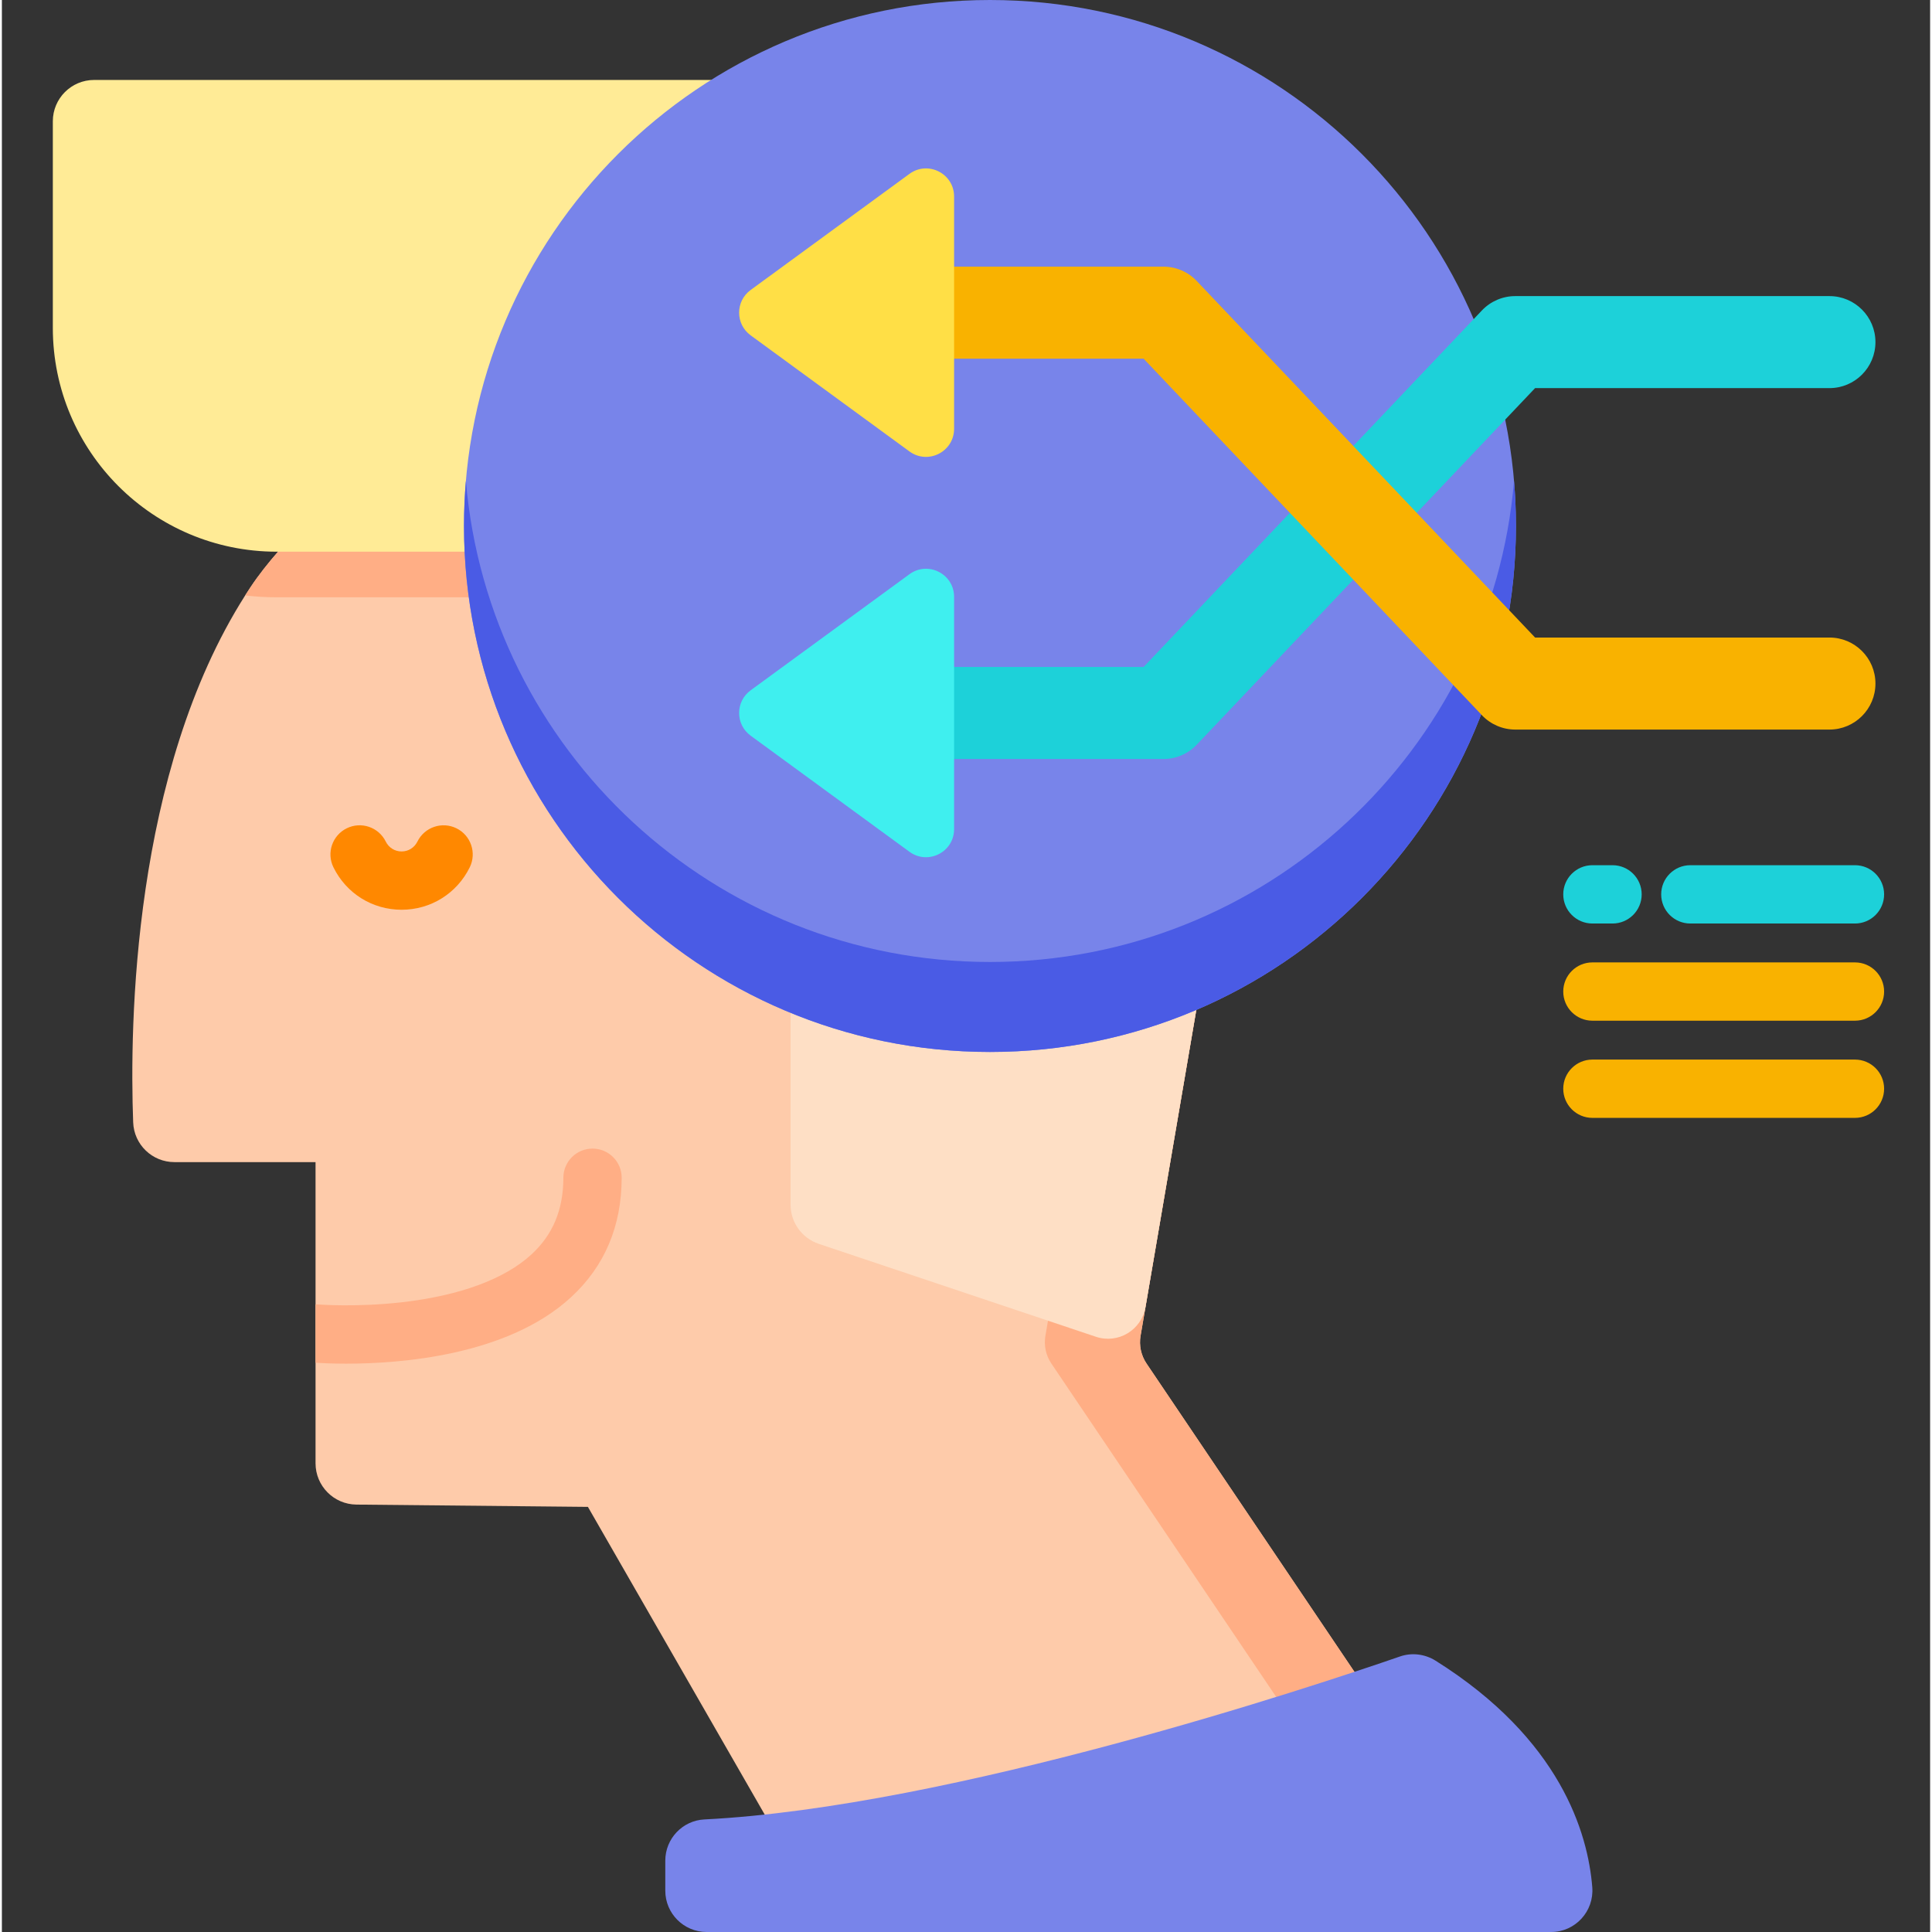 <svg height="512pt" viewBox="-13 0 511 512" width="512pt" xmlns="http://www.w3.org/2000/svg"><rect x="-13" y="0" width="511" height="512" fill="#333333" stroke="none"/><path d="m379.492 493.559h-183.051l-54.137-94.219-61.348-.609c-6.008-.059-10.836-4.953-10.836-10.949v-79.809h-37.387c-5.895 0-10.723-4.645-10.941-10.539-.957-25.672-.176-92.727 29.68-139.641.465-.723.926-1.434 1.402-2.152 8.758-13.199 23.746-25.426 31.762-35.152h222.961c4.789 11.848 8.004 24.469 9.363 37.633 1.266 12.156.969 24.777-1.145 37.645l-27.051 158.246c-.445 2.555.125 5.18 1.574 7.336zm0 0" fill="#fecbaa"/><path d="m379.5 493.559h-25.219l-89.164-132.219c-1.449-2.145-2.008-4.773-1.574-7.324l27.055-158.258c2.113-12.863 2.418-25.48 1.145-37.637-1.363-13.168-4.57-25.785-9.359-37.629h25.215c4.793 11.844 7.996 24.461 9.363 37.629 1.27 12.156.965 24.773-1.145 37.637l-27.059 158.258c-.43 2.551.129 5.18 1.578 7.324zm0 0" fill="#ffae85"/><path d="m316.957 158.121c-.918.109-1.844.168-2.789.168h-254.336c-2.828 0-5.621-.16-8.359-.492.461-.727.926-1.441 1.398-2.156 8.766-13.195 23.75-25.422 31.758-35.152h222.973c4.781 11.848 7.996 24.469 9.355 37.633zm0 0" fill="#ffae85"/><path d="m315.828 195.762-25.766 150.645c-1.043 6.09-7.273 9.816-13.129 7.852l-73.453-24.625c-4.461-1.504-7.473-5.684-7.473-10.387v-138.301h-36.793c-2.629 0-5.047-.93-6.93-2.48-2.457-2.004-4.02-5.055-4.02-8.469v-52.297h158.176c10.082 23.469 13.93 50.191 9.387 78.062zm0 0" fill="#fedfc5"/><path d="m357.496 438.988c-22.449 7.758-118.84 39.895-184.324 43.18-5.812.293-10.363 5.109-10.363 10.93v7.953c0 6.047 4.902 10.949 10.953 10.949h223.793c6.41 0 11.426-5.477 10.914-11.871-1.152-14.375-8.426-39.25-41.508-60.02-2.832-1.777-6.305-2.215-9.465-1.121zm0 0" fill="#7884ea"/><path d="m314.172 146.203h-254.34c-32.77 0-59.332-26.562-59.332-59.332v-54.73c0-6.051 4.902-10.953 10.949-10.953h220.551c51.43 0 93.121 41.695 93.121 93.121v20.945c0 6.047-4.902 10.949-10.949 10.949zm0 0" fill="#ffeb96"/><path d="m151.246 312.113c0 12.828-4.523 23.5-13.453 31.699-16.805 15.453-45.184 17.574-59.523 17.574-3.977 0-6.871-.164-8.152-.246v-15.473c.207 0 .422 0 .641.02.289.031 10.25.793 22.336-.586 15.316-1.762 27.164-6.141 34.262-12.68 5.676-5.234 8.438-11.871 8.438-20.309 0-4.262 3.461-7.723 7.727-7.723 4.266-.004 7.727 3.457 7.727 7.723zm0 0" fill="#ffae85"/><path d="m388.242 139.391c0 76.984-62.406 139.391-139.391 139.391-76.984 0-139.391-62.406-139.391-139.391s62.406-139.391 139.391-139.391c76.984 0 139.391 62.406 139.391 139.391zm0 0" fill="#7884ea"/><path d="m388.238 139.387c0 76.984-62.398 139.395-139.387 139.395-76.984 0-139.387-62.41-139.387-139.395 0-4.016.168-7.988.504-11.918 6.051 71.398 65.91 127.465 138.883 127.465 72.973 0 132.832-56.066 138.883-127.465.336 3.93.504 7.902.504 11.918zm0 0" fill="#4a5be5"/><path d="m92.926 241.094c-7.727 0-14.645-4.309-18.059-11.242-1.887-3.828-.309-8.461 3.52-10.344 3.828-1.887 8.461-.309 10.344 3.52.793 1.613 2.402 2.617 4.195 2.617s3.398-1.004 4.191-2.617c1.887-3.828 6.516-5.402 10.348-3.52 3.828 1.883 5.402 6.516 3.52 10.344-3.418 6.934-10.336 11.242-18.059 11.242zm0 0" fill="#f80"/><path d="m294.805 201.145h-58.387c-6.734 0-12.195-5.457-12.195-12.195 0-6.734 5.461-12.191 12.195-12.191h53.148l89.66-94.492c2.301-2.426 5.5-3.797 8.844-3.797h83.246c6.734 0 12.195 5.457 12.195 12.191 0 6.738-5.461 12.195-12.195 12.195h-78.004l-89.66 94.492c-2.301 2.426-5.5 3.797-8.848 3.797zm0 0" fill="#1dd1d9"/><path d="m185.422 182.945 42.094-30.773c4.914-3.594 11.828-.082 11.828 6.004v61.551c0 6.086-6.914 9.594-11.828 6.004l-42.094-30.777c-4.062-2.969-4.062-9.035 0-12.008zm0 0" fill="#3fefef"/><path d="m471.316 193.344h-83.246c-3.344 0-6.543-1.375-8.844-3.801l-89.66-94.488h-53.148c-6.734 0-12.195-5.461-12.195-12.195 0-6.738 5.461-12.195 12.195-12.195h58.387c3.348 0 6.547 1.371 8.848 3.801l89.66 94.488h78.004c6.734 0 12.195 5.457 12.195 12.195 0 6.734-5.461 12.195-12.195 12.195zm0 0" fill="#f9b200"/><path d="m185.422 88.863 42.094 30.773c4.914 3.594 11.828.082 11.828-6.004v-61.551c0-6.086-6.914-9.598-11.828-6.004l-42.094 30.777c-4.062 2.969-4.062 9.035 0 12.008zm0 0" fill="#ffdf46"/><path d="m413.836 244.742h-5.332c-4.266 0-7.727-3.461-7.727-7.727s3.461-7.727 7.727-7.727h5.332c4.266 0 7.727 3.461 7.727 7.727s-3.461 7.727-7.727 7.727zm0 0" fill="#1dd1d9"/><path d="m478.086 244.742h-43.633c-4.266 0-7.723-3.461-7.723-7.727s3.457-7.727 7.723-7.727h43.633c4.266 0 7.723 3.461 7.723 7.727s-3.457 7.727-7.723 7.727zm0 0" fill="#1dd1d9"/><g fill="#f9b200"><path d="m478.086 270.496h-69.582c-4.266 0-7.727-3.457-7.727-7.727 0-4.266 3.461-7.723 7.727-7.723h69.582c4.266 0 7.723 3.457 7.723 7.723 0 4.27-3.457 7.727-7.723 7.727zm0 0"/><path d="m478.086 296.25h-69.582c-4.266 0-7.727-3.457-7.727-7.727 0-4.266 3.461-7.723 7.727-7.723h69.582c4.266 0 7.723 3.457 7.723 7.723 0 4.27-3.457 7.727-7.723 7.727zm0 0"/></g></svg>